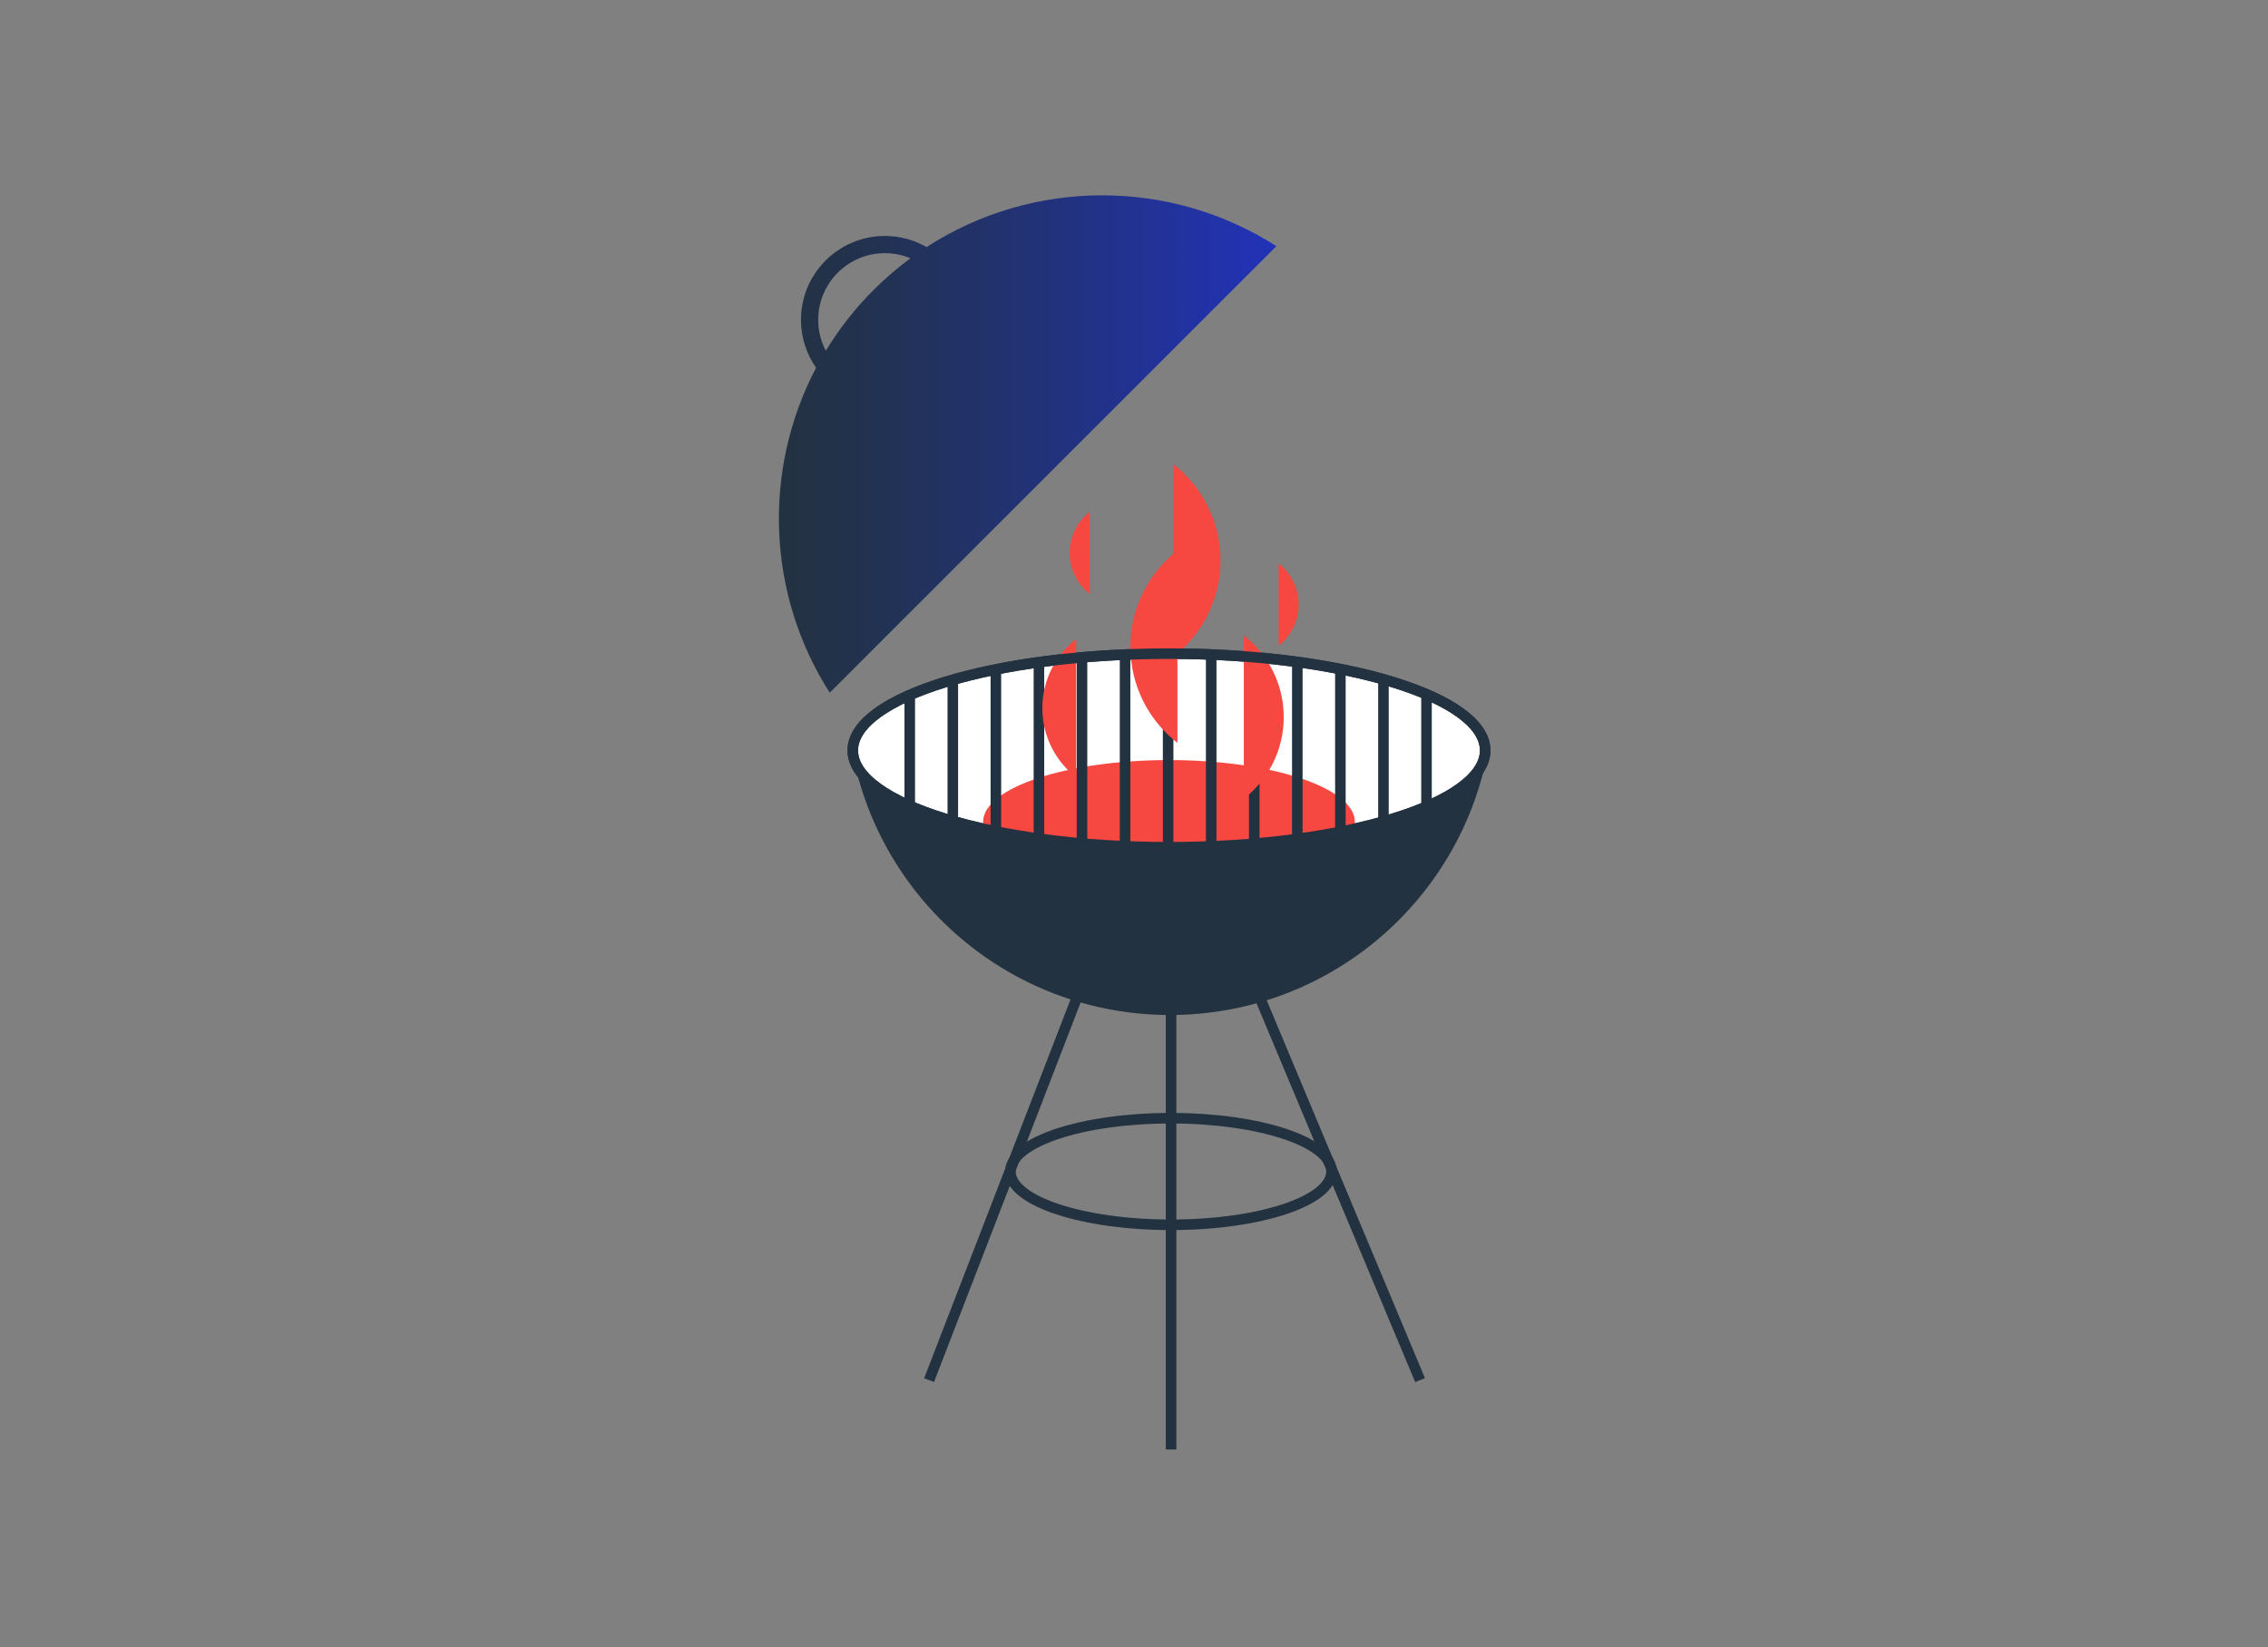 <?xml version="1.0" encoding="UTF-8"?>
<svg xmlns="http://www.w3.org/2000/svg" width="859" height="624" viewBox="0 0 859 624" fill="none">
  <rect x="0" y="0" width="859" height="624" fill="#808080" stroke="none"/>
  <g clip-path="url(#clip0_6375_3293)">
    <path d="M350.938 93.61C346.278 90.93 340.898 89.39 335.148 89.39C317.628 89.39 303.368 103.65 303.368 121.17C303.368 127.92 305.488 134.18 309.098 139.34C288.718 177.98 290.438 225.23 314.268 262.43L483.428 93.26C443.158 67.47 391.098 67.58 350.938 93.61ZM309.888 121.17C309.888 107.24 321.218 95.91 335.148 95.91C338.578 95.91 341.848 96.6 344.838 97.85C339.958 101.45 335.278 105.44 330.858 109.86C323.778 116.94 317.768 124.69 312.778 132.89C310.938 129.39 309.888 125.41 309.888 121.18V121.17Z" fill="url(#paint0_linear_6375_3293)"></path>
    <path d="M323.52 288.39C335.57 343.38 384.54 384.54 443.14 384.54C501.74 384.54 550.71 343.37 562.76 288.39H323.52Z" fill="#233240"></path>
    <path d="M442.748 247.64C376.608 247.64 322.988 264.06 322.988 284.31C322.988 304.56 376.608 320.98 442.748 320.98C508.888 320.98 562.508 304.56 562.508 284.31C562.508 264.06 508.888 247.64 442.748 247.64Z" fill="white" stroke="#233240" stroke-width="4" stroke-miterlimit="10"></path>
    <path d="M442.75 287.96C403.86 287.96 372.34 298.47 372.34 311.43C372.34 312.24 372.46 313.05 372.71 313.84C392.99 318.11 416.99 320.59 442.75 320.59C468.51 320.59 492.51 318.11 512.79 313.84C513.03 313.05 513.16 312.24 513.16 311.43C513.16 298.47 481.64 287.96 442.75 287.96Z" fill="#F64840"></path>
    <path d="M344.566 263.31V305.07" stroke="#233240" stroke-width="4" stroke-miterlimit="10"></path>
    <path d="M360.875 257.12V311.5" stroke="#233240" stroke-width="4" stroke-miterlimit="10"></path>
    <path d="M377.188 253.62V315" stroke="#233240" stroke-width="4" stroke-miterlimit="10"></path>
    <path d="M393.496 251.19V317.44" stroke="#233240" stroke-width="4" stroke-miterlimit="10"></path>
    <path d="M409.805 248.82V319.58" stroke="#233240" stroke-width="4" stroke-miterlimit="10"></path>
    <path d="M426.117 248.03V320.6" stroke="#233240" stroke-width="4" stroke-miterlimit="10"></path>
    <path d="M442.426 248.03V320.6" stroke="#233240" stroke-width="4" stroke-miterlimit="10"></path>
    <path d="M458.738 248.03V320.6" stroke="#233240" stroke-width="4" stroke-miterlimit="10"></path>
    <path d="M475.047 248.03V320.6" stroke="#233240" stroke-width="4" stroke-miterlimit="10"></path>
    <path d="M491.355 250.79V318.51" stroke="#233240" stroke-width="4" stroke-miterlimit="10"></path>
    <path d="M507.668 252.64V315.99" stroke="#233240" stroke-width="4" stroke-miterlimit="10"></path>
    <path d="M523.977 257.12V311.5" stroke="#233240" stroke-width="4" stroke-miterlimit="10"></path>
    <path d="M540.285 262.42V306.2" stroke="#233240" stroke-width="4" stroke-miterlimit="10"></path>
    <path d="M471.09 302.64C480.29 295.45 486.21 284.26 486.21 271.69C486.21 259.12 480.29 247.92 471.09 240.74V302.65V302.64Z" fill="#F64840"></path>
    <path d="M407.589 242.1C399.799 248.18 394.789 257.65 394.789 268.29C394.789 278.93 399.799 288.4 407.589 294.48V242.09V242.1Z" fill="#F64840"></path>
    <path d="M412.748 193.91C408.118 197.52 405.148 203.15 405.148 209.48C405.148 215.81 408.128 221.43 412.748 225.05V193.92V193.91Z" fill="#F64840"></path>
    <path d="M484.277 244.6C488.907 240.99 491.877 235.36 491.877 229.03C491.877 222.7 488.897 217.08 484.277 213.46V244.59V244.6Z" fill="#F64840"></path>
    <path d="M444.457 248.82C455.287 240.36 462.257 227.19 462.257 212.37C462.257 197.55 455.287 184.39 444.457 175.92V248.81V248.82Z" fill="#F64840"></path>
    <path d="M445.948 208.55C435.118 217.01 428.148 230.18 428.148 245C428.148 259.82 435.118 272.98 445.948 281.45V208.56V208.55Z" fill="#F64840"></path>
    <path d="M409.811 372.91L351.891 522.87" stroke="#233240" stroke-width="4" stroke-miterlimit="10"></path>
    <path d="M443.539 372.91V549.15" stroke="#233240" stroke-width="4" stroke-miterlimit="10"></path>
    <path d="M475.051 372.91L537.851 522.87" stroke="#233240" stroke-width="4" stroke-miterlimit="10"></path>
    <path d="M443.501 464.02C477.086 464.02 504.311 454.981 504.311 443.83C504.311 432.679 477.086 423.64 443.501 423.64C409.917 423.64 382.691 432.679 382.691 443.83C382.691 454.981 409.917 464.02 443.501 464.02Z" stroke="#233240" stroke-width="4" stroke-miterlimit="10"></path>
    <path d="M442.748 247.64C376.608 247.64 322.988 264.06 322.988 284.31C322.988 304.56 376.608 320.98 442.748 320.98C508.888 320.98 562.508 304.56 562.508 284.31C562.508 264.06 508.888 247.64 442.748 247.64Z" stroke="#233240" stroke-width="4" stroke-miterlimit="10"></path>
  </g>
  <defs>
    <linearGradient id="paint0_linear_6375_3293" x1="294.998" y1="168.21" x2="483.428" y2="168.21" gradientUnits="userSpaceOnUse">
      <stop stop-color="#233240"></stop>
      <stop offset="0.18" stop-color="#223250"></stop>
      <stop offset="0.55" stop-color="#22327B"></stop>
      <stop offset="1" stop-color="#2232B9"></stop>
    </linearGradient>
    <clipPath id="clip0_6375_3293">
      <rect width="269.51" height="475.15" fill="white" transform="translate(295 74)"></rect>
    </clipPath>
  </defs>
</svg>

